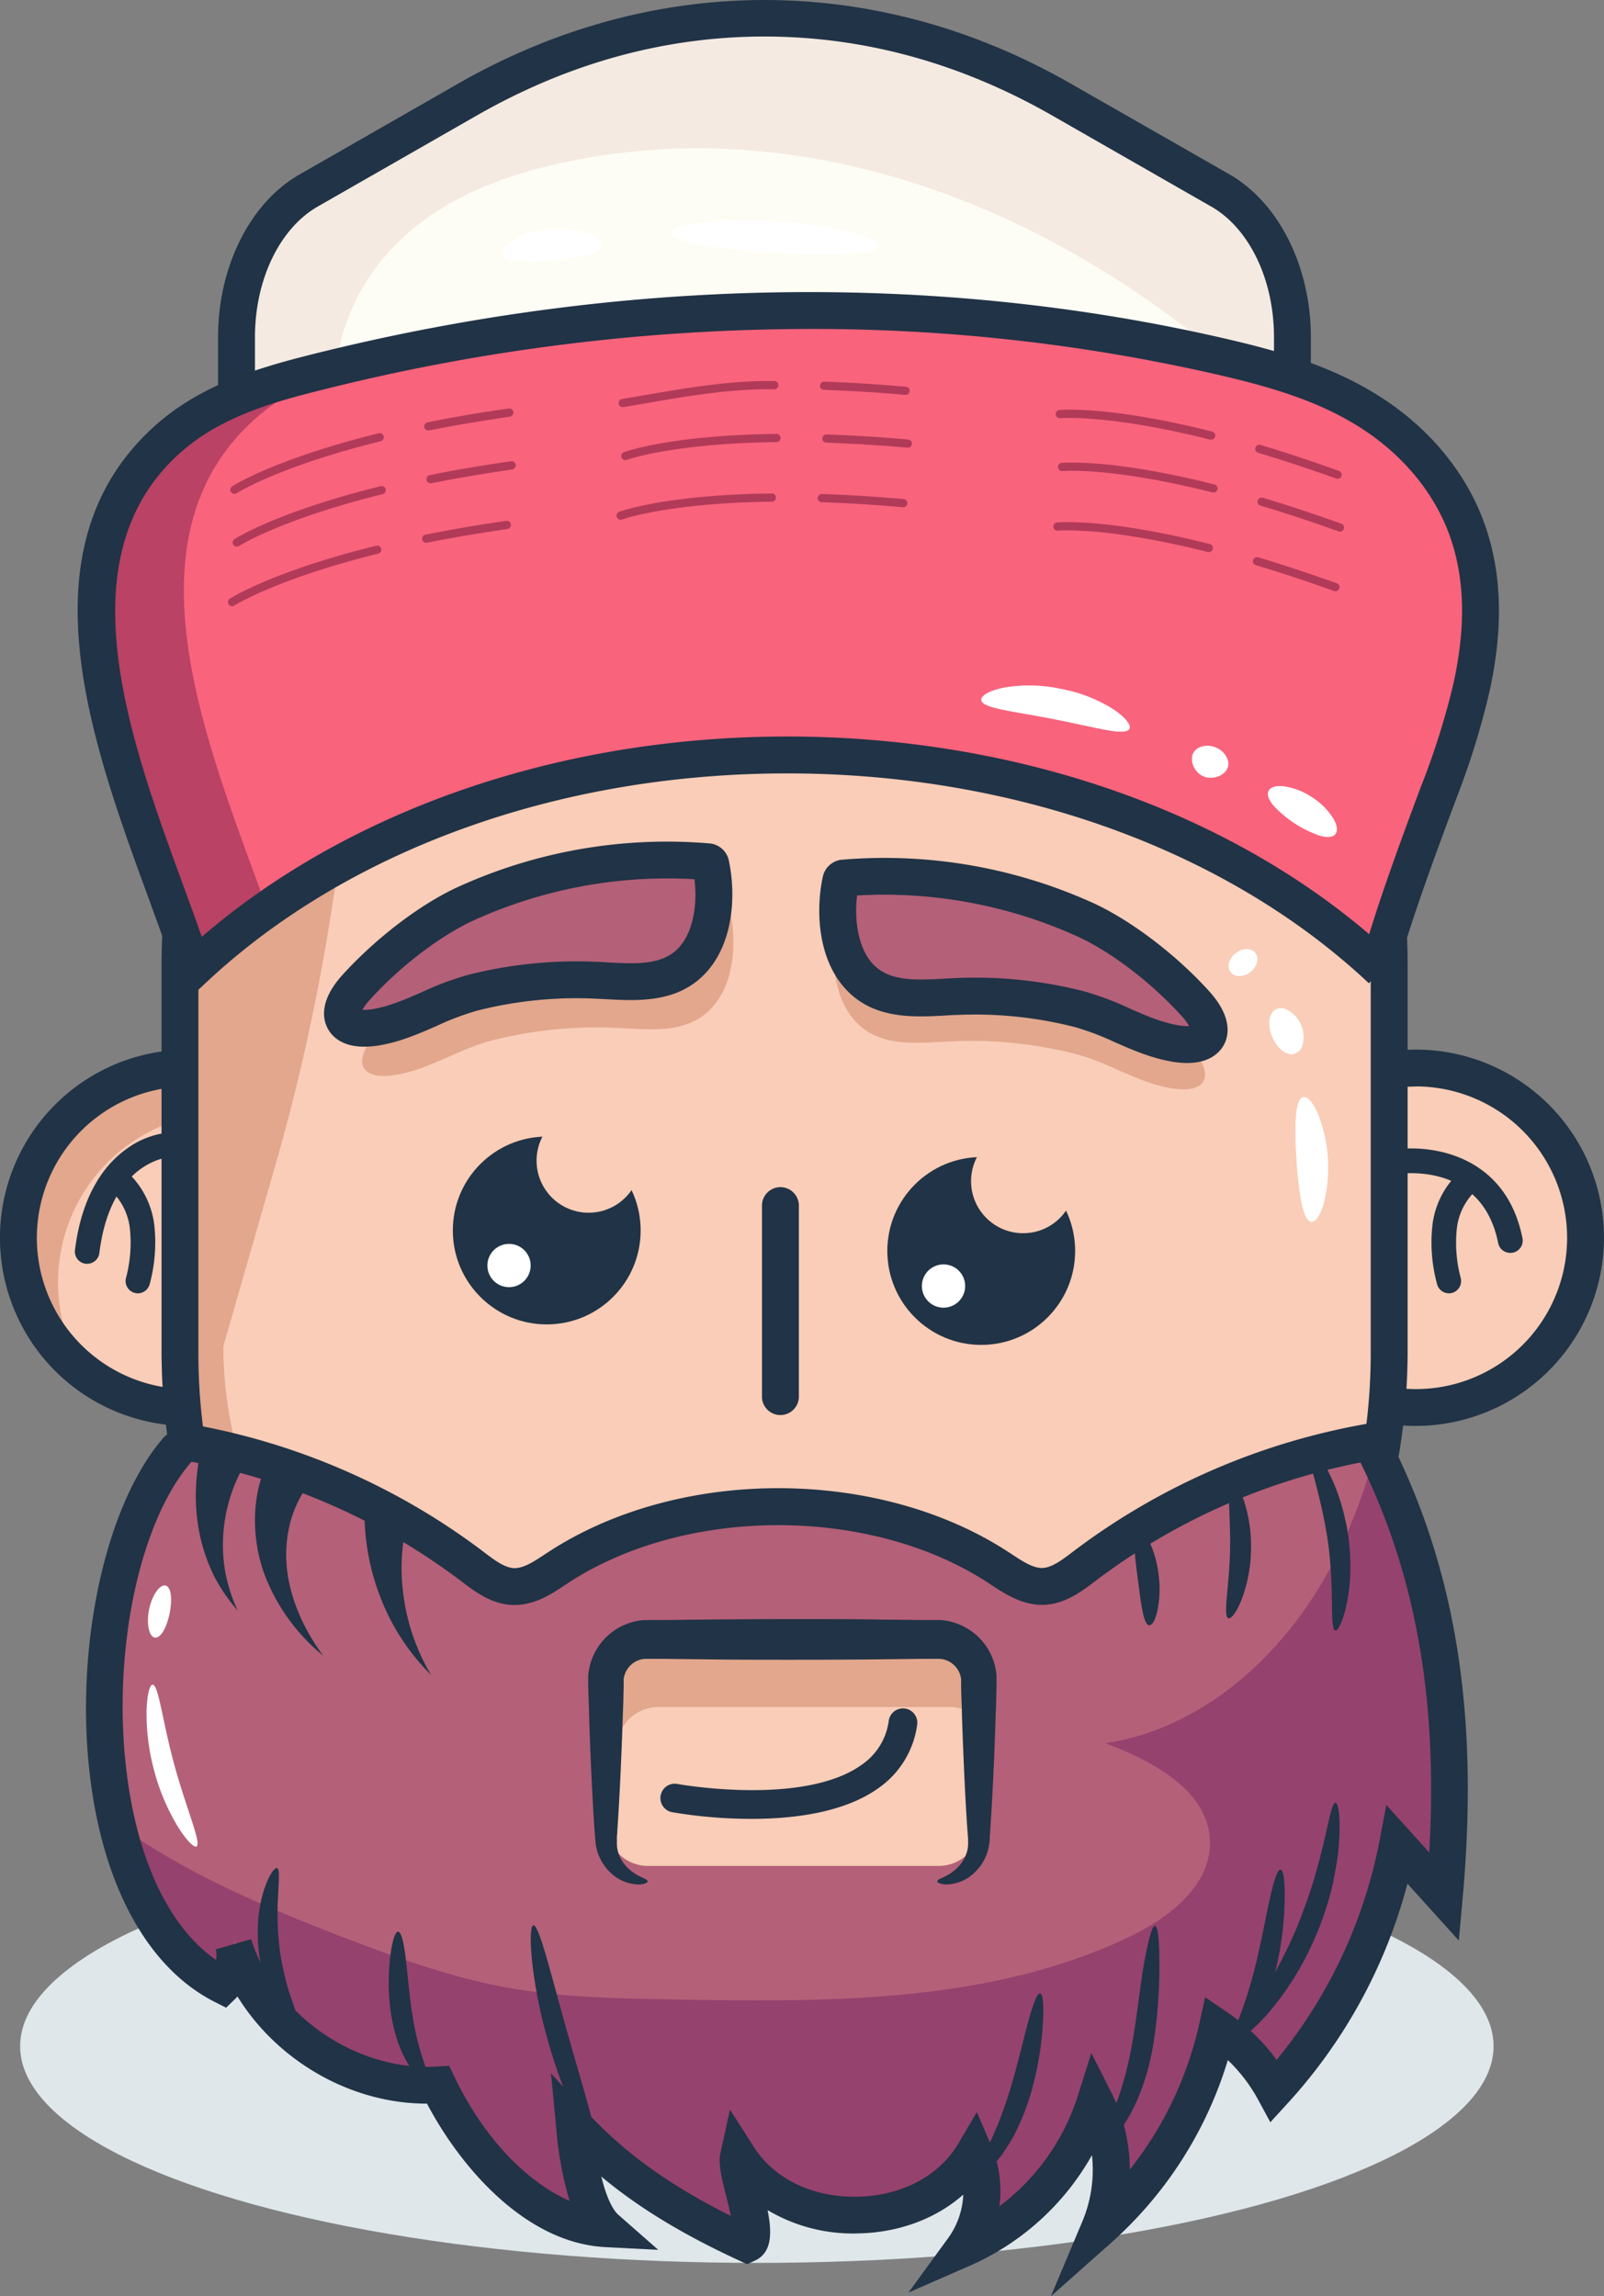 <svg xmlns="http://www.w3.org/2000/svg" viewBox="0 0 391.31 560.11"><rect x="0" y="0" width="391.31" height="560.11" fill="#808080" stroke="none"/><defs><style>.cls-1{fill:#f9cdb7;}.cls-2{fill:#e2a78d;}.cls-3{fill:#213346;}.cls-4{fill:#bfe1ee;}.cls-5{fill:#dfe7ea;}.cls-6{fill:#b46078;}.cls-7{fill:#96426e;}.cls-8{fill:#fff;}.cls-9{fill:#fefdf5;}.cls-10{fill:#f4eae1;}.cls-11{fill:#f9637c;}.cls-12{fill:#ba4264;}.cls-13{fill:#b13a59;}</style></defs><title>Asset 15</title><g id="Layer_2" data-name="Layer 2"><g id="Layer_1-2" data-name="Layer 1"><circle class="cls-1" cx="45.9" cy="303.35" r="41.4"/><path class="cls-2" d="M78.13,278.08a41.39,41.39,0,0,0-57.27,57.27,41.4,41.4,0,1,1,57.27-57.27Z"/><path class="cls-3" d="M45.9,347.82a45.9,45.9,0,1,1,45.89-45.9A46,46,0,0,1,45.9,347.82Zm0-82.79a36.9,36.9,0,1,0,36.89,36.89A36.94,36.94,0,0,0,45.9,265Z"/><circle class="cls-1" cx="345.41" cy="303.35" r="41.4"/><path class="cls-3" d="M345.42,347.82a45.9,45.9,0,1,1,45.89-45.9A46,46,0,0,1,345.42,347.82Zm0-82.79a36.9,36.9,0,1,0,36.89,36.89A36.94,36.94,0,0,0,345.42,265Z"/><path class="cls-1" d="M191.57,88.78h2.79a146.1,146.1,0,0,1,146.1,146.1v95A147.5,147.5,0,0,1,193,477.43h0a147.5,147.5,0,0,1-147.5-147.5v-95a146.1,146.1,0,0,1,146.1-146.1Z"/><path class="cls-2" d="M211.7,474.46a147.74,147.74,0,0,1-20.29,1.41c-81.14,0-147.5-66.37-147.5-147.5v-97c0-79.3,64.87-144.18,144.17-144.18h6.65a142.14,142.14,0,0,1,17,1C147.26,95.87,91.42,154.6,81.17,220.06a509,509,0,0,1-13.33,61.86L54.49,328.37C54.49,402.62,140.07,464.5,211.7,474.46Z"/><path class="cls-3" d="M191.41,481.93a152.43,152.43,0,0,1-152-152V234.88A151,151,0,0,1,190,84.28h2.79a151,151,0,0,1,150.61,150.6v95.05a152.45,152.45,0,0,1-152,152ZM190,93.28a142,142,0,0,0-141.6,141.6v95.05a142.82,142.82,0,0,0,244,101,142,142,0,0,0,42-101V234.88A142,142,0,0,0,192.8,93.28Z"/><path class="cls-4" d="M325.44,305.26v.19C324.89,305.48,325.11,305.35,325.44,305.26Z"/><path class="cls-3" d="M368.43,305.61a3,3,0,0,1-2.94-2.41c-4.06-20.3-24.53-16.89-25.4-16.73a3,3,0,1,1-1-5.91c9.36-1.67,28.17.66,32.33,21.46a3,3,0,0,1-2.35,3.53A3,3,0,0,1,368.43,305.61Z"/><path class="cls-3" d="M21.27,308.26a2.36,2.36,0,0,1-.37,0,3,3,0,0,1-2.61-3.34c1.75-14.23,7.79-21.26,12.55-24.65a20.94,20.94,0,0,1,10.61-4.05,3,3,0,0,1,.24,6c-.65,0-14.7,1.08-17.45,23.43A3,3,0,0,1,21.27,308.26Z"/><ellipse class="cls-5" cx="184.64" cy="499.11" rx="179.73" ry="52.86"/><path class="cls-6" d="M335.74,353.31c21.15,38.6,14.42,76.22,15.16,112.12l-11.45-12.67a123.72,123.72,0,0,1-30.05,60,44.13,44.13,0,0,0-13.92-15.33,92.89,92.89,0,0,1-28.69,48.92,37.34,37.34,0,0,0-1.06-30.87A58.87,58.87,0,0,1,233.6,551.2a24.22,24.22,0,0,0,2.63-23.34c-11.66,19.79-45.18,20.39-57.53,1-.86,3.91-.23,9.05,3.76,9.38-16.8,2.59-32.18-4.49-43.74-16.95a28.25,28.25,0,0,0,9.37,18.32A51.33,51.33,0,0,1,105.4,511.3c-21.68,1.35-43.33-13.51-49.87-34.21a10.36,10.36,0,0,1-2.7,9.92C15.38,468,17.38,382.75,41.91,354.63c0,0,51.63,8.28,83,32.06,8.53,6.48,8.78-2.64,21-7.72,16.48-6.83,45.87-11.63,62.57-11.7,24.41-.11,37.46,30.85,53.1,16.16C303,344.58,335.38,352.66,335.74,353.31Z"/><path class="cls-7" d="M352.35,461,340.9,448.3a123.83,123.83,0,0,1-30,60,44.26,44.26,0,0,0-13.92-15.34,92.89,92.89,0,0,1-28.69,48.92A37.38,37.38,0,0,0,267.18,511a58.84,58.84,0,0,1-32.13,35.77,24.22,24.22,0,0,0,2.63-23.33c-11.66,19.79-45.18,20.39-57.53,1-.87,3.91.11,18.31,4.11,18.65-16.8,2.58-32.53-13.76-44.09-26.22.67,7,2.41,19.59,7.68,24.23-17.9-.91-33.22-18.12-41-34.26-21.68,1.35-43.33-13.5-49.87-34.21a10.38,10.38,0,0,1-2.7,9.93C41.34,476,32.8,461.71,28.19,444.67,44.75,456.74,64.24,465,83.51,472.46c13.08,5,26.33,9.83,40.12,12.34,13.38,2.43,27.05,2.67,40.65,2.91,37.73.65,77,1,111.14-15.22,9.78-4.65,20.09-12.6,19.75-23.43-.39-12.38-13.93-19.44-25.48-23.87,24.6-3.65,44.78-22.73,56-44.92a136.88,136.88,0,0,0,9.89-26.39l3.31,2.58C349,391.91,351.61,425.08,352.35,461Z"/><path class="cls-3" d="M256.37,560.11l7.72-18.34a32.54,32.54,0,0,0,2.3-16.08,63.44,63.44,0,0,1-29.54,26.86l-15.22,6.65,9.78-13.42A19.55,19.55,0,0,0,235,535.31c-6.64,5.87-15.71,9.29-25.74,9.47a40.71,40.71,0,0,1-22-5.69c1.08,5.49,1.15,10.37-3.11,12.33l-1.88.87-1.88-.87c-13.79-6.36-24.61-12.92-33.69-20.51,1.54,6.3,3.28,8.56,4.17,9.34l9.71,8.53-12.91-.66c-19.13-1-35-18.9-43.5-35h-.05c-18.58,0-36.49-10.43-46.18-26.13l-.46.48-2.31,2.25-2.88-1.46C38,481,27.7,464.56,23.31,441.92c-6.43-33.13.88-73.25,16.66-91.33a4.5,4.5,0,0,1,6.78,5.91c-14.15,16.23-20.57,53-14.61,83.71,3.45,17.74,10.68,31,20.55,37.85a5.39,5.39,0,0,0-.06-2.56L61.27,473c5.89,18.64,25.78,32.29,45.3,31.07l3-.19,1.31,2.73c7.82,16.21,18.57,26.05,28.08,30.23A85.81,85.81,0,0,1,135.69,519l-1.27-13.24,9.05,9.75c9,9.69,19.89,17.53,34.83,25-.35-1.64-.78-3.38-1.09-4.62-1.3-5.17-2-8.22-1.46-10.69l2.33-10.64,5.86,9.18c4.85,7.6,14,12.09,24.49,12.09h.66c10.8-.2,20-5,24.71-13l4.51-7.66,3.5,8.16a28.32,28.32,0,0,1,2,14.83,54.25,54.25,0,0,0,19.1-26.84l3.33-10.56,5,9.89a41.62,41.62,0,0,1,4.38,18.57,88.24,88.24,0,0,0,16.95-35.57l1.43-6.48,5.49,3.73a48.58,48.58,0,0,1,11.95,11.55,120.21,120.21,0,0,0,25.08-53.29l1.69-8.89,10.47,11.59c2.16-37.59-3.37-68.28-17.17-95.91a4.5,4.5,0,1,1,8-4c15.83,31.7,21.33,67,17.31,111.15l-.93,10.24-12.53-13.87A127.42,127.42,0,0,1,314.17,513l-4.26,4.66-3-5.54a39.46,39.46,0,0,0-7.37-9.62,97.41,97.41,0,0,1-28.29,44.41Z"/><path class="cls-1" d="M158.08,455.14A10.16,10.16,0,0,1,147.94,445V406.25a10.17,10.17,0,0,1,10.14-10.14H229a10.17,10.17,0,0,1,10.13,10.14V445A10.16,10.16,0,0,1,229,455.14"/><path class="cls-2" d="M240.85,410.47v12a10.15,10.15,0,0,0-9.29-6.1H160.61a10.16,10.16,0,0,0-10.14,10.13v26.74a10.1,10.1,0,0,1-.84-4V410.47a10.16,10.16,0,0,1,10.13-10.13h71A10.16,10.16,0,0,1,240.85,410.47Z"/><path class="cls-3" d="M193.13,394.93c7.32,0,14.47,0,21.37.11l10.16.12,2.48,0,1.23,0h.34l.45,0,.89.06a14.83,14.83,0,0,1,6.56,2.4,14.65,14.65,0,0,1,6.5,11.19l0,.81v.68l0,1.11-.06,2.21c0,1.45-.08,2.89-.13,4.3-.18,5.64-.38,10.9-.61,15.69s-.48,9.14-.75,12.95c0,.48-.06,1-.1,1.41,0,.23,0,.45,0,.68s-.05.55-.08.81a12.38,12.38,0,0,1-.77,3.09,12,12,0,0,1-3.1,4.43,10.12,10.12,0,0,1-6.49,2.68,5.06,5.06,0,0,1-1.78-.27c-.39-.15-.58-.31-.58-.49s.19-.35.52-.54l1.41-.68a10.84,10.84,0,0,0,4.06-3.37,8.74,8.74,0,0,0,1.39-3.21,8.13,8.13,0,0,0,.13-1.92l0-.53c0-.23,0-.45-.05-.68,0-.46-.07-.93-.1-1.41-.27-3.81-.52-8.15-.74-12.95s-.44-10.05-.62-15.69c0-1.41-.09-2.85-.13-4.3l-.06-2.21,0-1.11v-.28l0-.16,0-.32a5.68,5.68,0,0,0-2.72-4.14,5.59,5.59,0,0,0-2.44-.77h-.76l-1.23,0-2.48,0-10.16.12c-6.9.07-14.05.1-21.37.1s-14.47,0-21.37-.1l-10.17-.12-2.47,0-1.23,0h-.76a5.59,5.59,0,0,0-2.44.77,5.68,5.68,0,0,0-2.72,4.14l0,.32,0,.16v.28l0,1.11-.06,2.21c0,1.45-.09,2.89-.13,4.3-.18,5.64-.39,10.9-.62,15.69s-.47,9.14-.74,12.95c0,.48-.07,1-.1,1.41,0,.23,0,.45,0,.68l0,.53a8.13,8.13,0,0,0,.13,1.92,8.58,8.58,0,0,0,1.39,3.21,10.69,10.69,0,0,0,4.06,3.37l1.4.68c.34.19.52.37.52.54s-.18.34-.57.49a5.06,5.06,0,0,1-1.78.27,10.14,10.14,0,0,1-6.5-2.68,12,12,0,0,1-3.09-4.43,12.38,12.38,0,0,1-.77-3.09c0-.26-.07-.59-.08-.81l-.06-.68c0-.46-.06-.93-.1-1.41-.26-3.81-.51-8.15-.74-12.95s-.43-10.05-.61-15.69c0-1.41-.09-2.85-.13-4.3,0-.73-.05-1.47-.07-2.21l0-1.11v-.68l0-.81a14.74,14.74,0,0,1,13.06-13.59l.89-.06.45,0h.34l1.23,0,2.47,0,10.17-.12C178.66,395,185.81,394.93,193.13,394.93Z"/><path class="cls-3" d="M54.48,374.11a37.83,37.83,0,0,0,.49,9.41,39.45,39.45,0,0,0,3,9.29,40.75,40.75,0,0,1-5.73-8.37,42.54,42.54,0,0,1-3.46-9.9,46.05,46.05,0,0,1-1-10.71,50.72,50.72,0,0,1,.42-5.48,35.47,35.47,0,0,1,1.17-5.68l10.41,4.56a24.21,24.21,0,0,0-2,3.68,43.89,43.89,0,0,0-1.6,4.2A39.74,39.74,0,0,0,54.48,374.11Z"/><path class="cls-3" d="M70,382.66c.81,7.4,4.1,14.79,8.86,21.21A47.32,47.32,0,0,1,64.51,384a38.71,38.71,0,0,1-2.31-12.94,35.09,35.09,0,0,1,2.63-13.62l10,5.38C71,367.93,69.21,375.33,70,382.66Z"/><path class="cls-3" d="M98.32,388.23a51,51,0,0,0,6.84,20.32,54,54,0,0,1-12.35-18.93A56.65,56.65,0,0,1,89,366.14l11.2,1.92A47.79,47.79,0,0,0,98.32,388.23Z"/><path class="cls-3" d="M282.66,384.17a26.93,26.93,0,0,1-.31,8.78c-.5,2.23-1.26,3.53-2,3.48-1.43-.15-2-5.39-2.82-11.65s-1.36-11.51,0-12c.66-.21,1.71.88,2.72,2.92A27,27,0,0,1,282.66,384.17Z"/><path class="cls-3" d="M305.19,378.25a35.36,35.36,0,0,1-2.39,12.16c-1.21,3-2.49,4.54-3.14,4.31-1.37-.52.25-7.73.42-16.61s-.95-16.16.45-16.6c.65-.19,1.85,1.45,2.91,4.47A35.62,35.62,0,0,1,305.19,378.25Z"/><path class="cls-3" d="M328.91,374.58a53,53,0,0,1,.5,9.22,44.45,44.45,0,0,1-.88,7.48c-.89,4.19-2.12,6.59-2.77,6.45-1.47-.31-.09-10.37-1.91-22.42s-5.7-21.42-4.36-22.11c.6-.31,2.41,1.68,4.41,5.46a46.7,46.7,0,0,1,2.91,6.93A56.29,56.29,0,0,1,328.91,374.58Z"/><path class="cls-3" d="M63.25,476.89a41,41,0,0,1-.26-8.64,36.07,36.07,0,0,1,.52-3.73,28.41,28.41,0,0,1,.79-3.18c1.19-3.83,2.68-5.88,3.3-5.66s.47,2.63.25,6.31c0,.93-.12,1.93-.13,3s0,2.22,0,3.41a68.87,68.87,0,0,0,.61,7.76,75.5,75.5,0,0,0,1.58,7.62c.34,1.15.63,2.26,1,3.27s.66,2,1,2.85c1.24,3.47,2.14,5.7,1.53,6.13s-2.54-1.16-4.76-4.51A27.16,27.16,0,0,1,67,488.7a35.74,35.74,0,0,1-1.55-3.44A41.24,41.24,0,0,1,63.25,476.89Z"/><path class="cls-3" d="M95.32,490.74a52.94,52.94,0,0,1-.06-13.92c.47-3.51,1.17-5.64,1.87-5.63s1.28,2.19,1.74,5.63.8,8.16,1.51,13.2c.37,2.51.82,4.86,1.3,7,.29,1,.5,2.06.8,3q.19.7.39,1.35l.41,1.23c1,3.14,1.89,5.16,1.29,5.61s-2.46-.92-4.52-4l-.78-1.23c-.25-.43-.48-.9-.73-1.39a31.63,31.63,0,0,1-1.37-3.18A41.46,41.46,0,0,1,95.32,490.74Z"/><path class="cls-3" d="M133.57,497.43c-4.22-15-4.79-27.65-3.43-27.82s4.23,11.85,8.35,26.45,7.93,26.36,6.6,26.93S137.74,512.42,133.57,497.43Z"/><path class="cls-3" d="M246.46,509.58c1.89-6.31,3.22-12.24,4.4-16.52s2.17-6.94,2.88-6.83.94,2.91.68,7.41a78.07,78.07,0,0,1-3.07,17.43,59.78,59.78,0,0,1-3.67,9.2,42.39,42.39,0,0,1-2.2,3.76c-.37.57-.73,1.13-1.1,1.64l-1.13,1.43c-3,3.61-5.46,5.14-5.93,4.69s.94-2.87,2.92-6.68c.25-.47.5-1,.77-1.49l.78-1.65c.56-1.12,1-2.39,1.62-3.67C244.45,515.67,245.5,512.73,246.46,509.58Z"/><path class="cls-3" d="M276.25,498.2c1.34-7.68,2-14.9,3-20.1s1.81-8.37,2.51-8.31,1.07,3.35,1.08,8.62a122.32,122.32,0,0,1-1.55,20.69,60.77,60.77,0,0,1-3.08,11.26,42.45,42.45,0,0,1-4.42,8.53c-3.14,4.54-6,6.46-6.51,6s1.27-3.2,3.37-7.8a68.85,68.85,0,0,0,3.11-8.29A89.28,89.28,0,0,0,276.25,498.2Z"/><path class="cls-3" d="M306.39,479c1.49-6.22,2.52-12,3.48-16.23s1.83-6.81,2.54-6.73,1.08,2.78,1,7.15a78.88,78.88,0,0,1-2.11,17,58.26,58.26,0,0,1-3,9.11c-.63,1.35-1.19,2.63-1.87,3.77-.33.58-.63,1.14-1,1.66l-1,1.47c-2.59,3.69-4.87,5.39-5.38,5s.61-2.87,2.22-6.72L302,493c.2-.53.41-1.08.62-1.66.47-1.12.85-2.38,1.32-3.67C304.79,485,305.63,482.1,306.39,479Z"/><path class="cls-3" d="M316.6,469.6c1.61-4,2.93-7.79,4-11.33.5-1.78,1-3.46,1.41-5.07s.78-3.1,1.1-4.47c1.26-5.5,1.93-9,2.68-9s1.27,3.64.89,9.52c-.1,1.46-.24,3.07-.52,4.78s-.61,3.53-1,5.44a76.28,76.28,0,0,1-9.69,23.34c-1.07,1.63-2.07,3.19-3.13,4.56s-2.05,2.64-3,3.74c-3.89,4.42-6.89,6.55-7.37,6.09s1.47-3.46,4.47-8.24c.75-1.2,1.57-2.5,2.39-3.94s1.69-3,2.6-4.58C313.16,477.18,315,473.53,316.6,469.6Z"/><path class="cls-8" d="M36.38,392.54c.75-3.65,2.73-6.2,4.07-5.78s1.62,3.43.93,6.81-2.14,6-3.55,5.89S35.63,396.18,36.38,392.54Z"/><path class="cls-8" d="M37.64,432a53,53,0,0,1-1.88-14.87c.13-3.85.79-6.2,1.47-6.2,1.47,0,2.42,9.08,5.35,19.74s6.63,19,5.37,19.72c-.59.34-2.36-1.34-4.42-4.6A51.58,51.58,0,0,1,37.64,432Z"/><path class="cls-3" d="M125.55,391.49h-.49c-5.14-.18-9.18-3.25-12.42-5.71l-.2-.15a157,157,0,0,0-68.06-29.49,4.5,4.5,0,0,1,1.51-8.87,166.07,166.07,0,0,1,72,31.19l.19.15c2.47,1.87,5,3.8,7.31,3.89s4.86-1.61,7.58-3.4l.77-.5C149.09,368.55,169,363,189.86,363h0c20.83,0,40.77,5.52,56.13,15.56l.77.5c2.71,1.79,5.3,3.48,7.58,3.4s4.84-2,7.3-3.89l.2-.15a166.07,166.07,0,0,1,72-31.19,4.5,4.5,0,1,1,1.51,8.87,157,157,0,0,0-68.06,29.49l-.2.15c-3.24,2.46-7.28,5.53-12.42,5.71s-9.43-2.62-12.85-4.87l-.74-.49c-28.72-18.76-73.71-18.76-102.43,0l-.74.49C134.6,388.79,130.5,391.49,125.55,391.49Z"/><path class="cls-3" d="M190.39,345.16a4.49,4.49,0,0,1-4.5-4.5V294.07a4.5,4.5,0,0,1,9,0v46.59A4.5,4.5,0,0,1,190.39,345.16Z"/><path class="cls-2" d="M178.07,222.19c1.68,7.42,1.09,17.32-4.12,23.31-6.08,7-15.65,5.56-23.92,5.21a103.64,103.64,0,0,0-30,3.07c-8,2.05-15.14,7-23.27,8.36-8.9,1.55-11-3.2-5.06-9.72,7-7.66,17-15.82,26.45-20.25,17.56-8.26,39.91-12.29,59.6-10.32"/><path class="cls-2" d="M204.25,225.47c-1.68,7.42-1.08,17.32,4.13,23.31,6.07,7,15.65,5.56,23.92,5.21a103.61,103.61,0,0,1,30,3.07c8,2.05,15.14,6.95,23.27,8.36,8.91,1.55,11-3.19,5.06-9.72-6.94-7.66-17-15.81-26.44-20.25-17.57-8.26-39.91-12.29-59.61-10.31"/><path class="cls-6" d="M205.19,214.55c-1.68,7.41-1.09,17.31,4.12,23.3,6.07,7,15.65,5.57,23.92,5.22a103.23,103.23,0,0,1,30,3.07c8,2.05,15.15,6.94,23.27,8.36,8.91,1.55,11-3.2,5.07-9.73-6.95-7.66-17-15.81-26.45-20.25-17.57-8.26-39.91-12.28-59.6-10.31"/><path class="cls-3" d="M289.6,259.29a22.42,22.42,0,0,1-3.85-.36c-5-.87-9.51-2.84-13.86-4.75a64.83,64.83,0,0,0-9.76-3.68,98.35,98.35,0,0,0-28.71-2.93c-.88,0-1.78.08-2.68.13-8,.44-18,1-24.83-6.89-6.61-7.6-6.88-19.43-5.11-27.26a5.34,5.34,0,0,1,4.29-3.82,123.23,123.23,0,0,1,62,10.72c9.2,4.33,19.88,12.49,27.87,21.3,5.87,6.47,4.76,11.05,3.58,13.2C297.53,256.7,295.17,259.29,289.6,259.29Zm-51.81-20.82a106.54,106.54,0,0,1,26.58,3.31,73,73,0,0,1,11.13,4.16c4,1.77,7.86,3.44,11.79,4.12a12.72,12.72,0,0,0,2.79.22,12.53,12.53,0,0,0-1.83-2.48c-7.24-8-16.83-15.35-25-19.2a114.19,114.19,0,0,0-54.15-10.17c-.7,5.74.13,12.44,3.63,16.47,4,4.56,10.57,4.2,17.55,3.82l2.79-.15C234.63,238.51,236.21,238.47,237.79,238.47Z"/><path class="cls-6" d="M173.31,210.57c1.68,7.42,1.09,17.32-4.12,23.3-6.08,7-15.66,5.57-23.93,5.22a103.27,103.27,0,0,0-30,3.07c-8,2.05-15.14,7-23.27,8.36-8.91,1.55-11-3.2-5.06-9.72,6.94-7.66,17-15.82,26.45-20.25,17.56-8.26,39.9-12.29,59.6-10.32"/><path class="cls-3" d="M88.89,255.31c-5.56,0-7.93-2.59-8.89-4.34-1.19-2.15-2.3-6.72,3.58-13.2,8-8.81,18.66-17,27.86-21.29a123,123,0,0,1,62-10.72,5.3,5.3,0,0,1,4.29,3.82c1.77,7.82,1.49,19.65-5.12,27.25-6.86,7.88-16.82,7.33-24.83,6.89l-2.68-.13a98.35,98.35,0,0,0-28.71,2.93,66.24,66.24,0,0,0-9.75,3.68c-4.36,1.91-8.86,3.88-13.87,4.75A22.42,22.42,0,0,1,88.89,255.31Zm-.47-9a12.45,12.45,0,0,0,2.78-.21c3.93-.69,7.75-2.36,11.8-4.13a73.52,73.52,0,0,1,11.12-4.16,107.61,107.61,0,0,1,31.33-3.2c.92,0,1.85.09,2.8.14,7,.38,13.57.75,17.54-3.82,3.51-4,4.33-10.72,3.63-16.47a114.34,114.34,0,0,0-54.15,10.17c-8.19,3.85-17.78,11.21-25,19.2A12.55,12.55,0,0,0,88.42,246.3Z"/><path class="cls-3" d="M183.32,443.66a115.94,115.94,0,0,1-19.23-1.61,3.5,3.5,0,1,1,1.27-6.88c.3.05,30.64,5.45,44.81-4.67a15.44,15.44,0,0,0,6.65-10.76,3.5,3.5,0,1,1,6.92,1.05,22.47,22.47,0,0,1-9.51,15.42C205.9,442.15,193.63,443.66,183.32,443.66Z"/><path class="cls-3" d="M353.48,315.47a3,3,0,0,1-2.91-2.3,38.7,38.7,0,0,1-1.16-13.9A21,21,0,0,1,355.94,286a3,3,0,0,1,4,4.48,15.11,15.11,0,0,0-4.57,9.53,33.19,33.19,0,0,0,1,11.77,3,3,0,0,1-2.22,3.61A2.79,2.79,0,0,1,353.48,315.47Z"/><path class="cls-3" d="M33.65,315.47a2.79,2.79,0,0,1-.7-.08,3,3,0,0,1-2.23-3.61,33.19,33.19,0,0,0,1-11.77,15.1,15.1,0,0,0-4.56-9.53,3,3,0,1,1,4-4.48,21,21,0,0,1,6.53,13.27,38.93,38.93,0,0,1-1.16,13.9A3,3,0,0,1,33.65,315.47Z"/><path class="cls-8" d="M257.31,169.69a45.27,45.27,0,0,1,7.68,4,35.23,35.23,0,0,1,5.5,4.42c2.85,2.87,4,5.23,3.3,6s-3.05,0-6.42-1.57l-5.81-2.68c-2.18-1-4.56-2-7.09-3s-5-1.88-7.24-2.68l-6.07-2c-3.49-1.2-5.77-2.2-5.73-3.28s2.48-2,6.52-2.08a34.71,34.71,0,0,1,7,.58A45.21,45.21,0,0,1,257.31,169.69Z"/><path class="cls-8" d="M37.56,196.45a14.27,14.27,0,0,1,4.18-5.72c1.52-1.16,2.92-1.47,3.78-.87s1.07,2,.85,3.68a23.93,23.93,0,0,1-1.76,5.89,23.77,23.77,0,0,1-3,5.37c-1.06,1.34-2.18,2.15-3.23,1.95s-1.79-1.42-2-3.31A14.32,14.32,0,0,1,37.56,196.45Z"/><path class="cls-8" d="M59.41,173.58c3.26-1.52,6.63-1.21,7.53.71s-1,4.71-4.29,6.23-6.63,1.2-7.53-.71S56.15,175.1,59.41,173.58Z"/><path class="cls-8" d="M74.62,157.15c2.37-5.05,5.43-8.82,7.45-8.15s2.07,5.88-.51,11.39-6.65,8.81-8.43,7.7S72.26,162.2,74.62,157.15Z"/><path class="cls-9" d="M57.89,159.15V82c0-15.57,6.93-29.64,17.59-35.75l38.7-22.17c46.33-26.53,98.7-26.53,145,0l38.71,22.17C308.57,52.33,315.49,66.4,315.49,82v77.18"/><path class="cls-10" d="M312.46,80.79v19.39c-49.22-48.34-115.1-74.62-177.69-59.93-17.18,4-34.87,11.84-45.35,28.33-13.07,20.57-10.54,52.57,5.53,70C106.58,151.12,122,155,137.89,158h-83V80.79c0-15.58,6.92-29.65,17.59-35.76l38.7-22.17c46.32-26.52,98.7-26.52,145,0L294.88,45C305.55,51.14,312.46,65.21,312.46,80.79Z"/><path class="cls-3" d="M315.3,163.91a4.5,4.5,0,0,1-4.5-4.5V82.23c0-14-6-26.52-15.32-31.85L256.77,28.22c-22.36-12.81-46-19.31-70.27-19.31s-47.91,6.5-70.27,19.31L77.52,50.38C68.22,55.71,62.2,68.22,62.2,82.23v77.18a4.5,4.5,0,0,1-9,0V82.23c0-17.18,7.79-32.75,19.85-39.66l38.7-22.16c47.51-27.21,102-27.21,149.5,0L300,42.57C312,49.48,319.8,65.05,319.8,82.23v77.18A4.49,4.49,0,0,1,315.3,163.91Z"/><path class="cls-11" d="M358.91,168a188.7,188.7,0,0,1-7.86,25.11c-1.65,4.39-15.77,41.8-14.06,43.41-34-31.93-86.3-52.37-145-52.37S81.13,204.56,47.14,236.44c-12.27-38.2-42.51-96.29-6.57-129,10.27-9.35,23.35-13.28,36.1-16.5,72.69-18.36,148.62-20.81,221.57-3.88,12,2.79,24,6.15,34.87,12.74s20.46,16.78,25,30C362.43,142.3,361.73,155.35,358.91,168Z"/><path class="cls-12" d="M61.88,102.48C69,96,77.49,92.12,86.27,89.28q-4.09,1-8.18,2c-12.75,3.22-25.83,7.15-36.1,16.5-35.94,32.71-5.7,90.8,6.57,129a163.52,163.52,0,0,1,17-13.88C52.14,185,28.54,132.83,61.88,102.48Z"/><path class="cls-13" d="M104.58,105a1,1,0,0,1-.19-2c6.25-1.26,12.88-2.39,19.71-3.36a1,1,0,0,1,.28,2c-6.79,1-13.39,2.09-19.6,3.34A.68.68,0,0,1,104.58,105Z"/><path class="cls-13" d="M57.19,120.46a1,1,0,0,1-.84-.46,1,1,0,0,1,.3-1.38c.42-.27,10.63-6.73,35.7-12.92a1,1,0,1,1,.48,1.94c-24.75,6.11-35,12.6-35.1,12.66A1,1,0,0,1,57.19,120.46Z"/><path class="cls-13" d="M220.93,96.32h-.09c-6.83-.61-13.48-1-19.79-1.22a1,1,0,0,1,0-2h0c6.34.2,13,.62,19.9,1.23a1,1,0,0,1-.09,2Z"/><path class="cls-13" d="M152,99.31a1,1,0,0,1-.16-2l5.35-.91c10.3-1.78,21-3.62,31.71-3.45a1,1,0,1,1,0,2c-10.58-.16-21.13,1.66-31.34,3.42l-5.37.91Z"/><path class="cls-13" d="M326.33,116.8a1,1,0,0,1-.33-.06c-6.55-2.35-13-4.47-19.07-6.29a1,1,0,0,1-.67-1.25,1,1,0,0,1,1.25-.67c6.13,1.83,12.58,4,19.16,6.33a1,1,0,0,1-.34,1.94Z"/><path class="cls-13" d="M295.34,107.21a1,1,0,0,1-.24,0C270.44,101,258.75,102,258.64,102a1,1,0,1,1-.19-2c.48,0,12.09-1.07,37.13,5.24a1,1,0,0,1-.24,2Z"/><path class="cls-13" d="M105.15,117.87a1,1,0,0,1-.19-2c6.24-1.26,12.88-2.39,19.71-3.36a1,1,0,1,1,.28,2c-6.79,1-13.39,2.09-19.6,3.34A.68.68,0,0,1,105.15,117.87Z"/><path class="cls-13" d="M57.76,133.34a1,1,0,0,1-.54-1.84c.42-.27,10.63-6.73,35.7-12.92a1,1,0,0,1,.48,1.94c-24.69,6.1-35,12.6-35.1,12.66A1,1,0,0,1,57.76,133.34Z"/><path class="cls-13" d="M221.5,109.2h-.09c-6.83-.61-13.49-1-19.79-1.22a1,1,0,0,1-1-1,1,1,0,0,1,1-1c6.33.2,13,.62,19.89,1.23a1,1,0,0,1-.08,2Z"/><path class="cls-13" d="M152.57,112.24a1,1,0,0,1-.35-1.94c.46-.17,11.58-4.16,37.21-4.46a1,1,0,0,1,1,1,1,1,0,0,1-1,1c-25.23.3-36.44,4.3-36.55,4.34A1,1,0,0,1,152.57,112.24Z"/><path class="cls-13" d="M326.9,129.68a1,1,0,0,1-.34-.06c-6.54-2.35-12.95-4.47-19.06-6.29a1,1,0,0,1,.58-1.92c6.13,1.83,12.58,4,19.16,6.33a1,1,0,0,1-.34,1.94Z"/><path class="cls-13" d="M295.91,120.09a1,1,0,0,1-.24,0c-24.72-6.23-36.35-5.2-36.46-5.19a1,1,0,0,1-.2-2c.49,0,12.09-1.07,37.14,5.24a1,1,0,0,1-.24,2Z"/><path class="cls-13" d="M104,132.4a1,1,0,0,1-1-.8,1,1,0,0,1,.78-1.18c6.25-1.25,12.88-2.39,19.71-3.36a1,1,0,0,1,1.14.85,1,1,0,0,1-.85,1.13c-6.8,1-13.4,2.09-19.61,3.34A.65.65,0,0,1,104,132.4Z"/><path class="cls-13" d="M56.62,147.87a1,1,0,0,1-.84-.46,1,1,0,0,1,.3-1.38c.42-.27,10.64-6.73,35.71-12.92a1,1,0,0,1,1.21.73,1,1,0,0,1-.74,1.21c-24.74,6.11-35,12.6-35.1,12.66A1,1,0,0,1,56.62,147.87Z"/><path class="cls-13" d="M220.36,123.73h-.09c-6.83-.62-13.48-1-19.78-1.23a1,1,0,0,1-1-1,1,1,0,0,1,1-1c6.34.2,13,.62,19.9,1.23a1,1,0,0,1-.09,2Z"/><path class="cls-13" d="M151.43,126.77a1,1,0,0,1-.35-1.94c.47-.17,11.58-4.16,37.22-4.46h0a1,1,0,0,1,0,2c-25.29.3-36.43,4.3-36.54,4.34A1.07,1.07,0,0,1,151.43,126.77Z"/><path class="cls-13" d="M325.77,144.22a1,1,0,0,1-.34-.06c-6.54-2.36-12.95-4.48-19.06-6.3a1,1,0,0,1-.67-1.25,1,1,0,0,1,1.24-.67c6.14,1.84,12.59,4,19.16,6.33a1,1,0,0,1-.33,1.95Z"/><path class="cls-13" d="M294.77,134.62l-.24,0c-24.65-6.21-36.35-5.2-36.46-5.19a1,1,0,0,1-.19-2c.48,0,12.08-1.07,37.14,5.24a1,1,0,0,1-.25,2Z"/><path class="cls-8" d="M134.28,55.94a21.68,21.68,0,0,1,9.13,1c2.27.86,3.52,2,3.38,3s-1.6,1.81-3.74,2.36a52.83,52.83,0,0,1-8.1,1.2,52.47,52.47,0,0,1-8.19.23c-2.2-.16-3.76-.65-4.09-1.66s.7-2.36,2.79-3.59A21.52,21.52,0,0,1,134.28,55.94Z"/><path class="cls-8" d="M189.16,54c14.08.87,25.23,3.94,25,6s-11.61,2.48-25.44,1.63S163.63,59,163.64,56.91,175.09,53.15,189.16,54Z"/><path class="cls-3" d="M45,244.59l-2.18-6.77c-1.91-6-4.28-12.43-6.78-19.29-13.82-37.8-31-84.85,1.47-114.42C48.67,94,62.43,89.89,75.57,86.57c75.35-19,152.7-20.37,223.69-3.89C311.33,85.48,324.07,89,335.45,96c12.88,7.83,22.44,19.32,26.92,32.35,4.08,11.86,4.39,25.17.93,40.67h0a191.33,191.33,0,0,1-8,25.71l-.14.4c-10,26.58-13.67,38.62-13.77,40.85a3.89,3.89,0,0,0-1.28-2.7l-6.16,6.56C299.3,207.29,247.58,188.65,192,188.65S84.83,207.26,50.21,239.73ZM197.37,80.24A489.6,489.6,0,0,0,77.77,95.3c-12,3-24.58,6.73-34.17,15.47-28,25.5-12,69.4.92,104.68,1.65,4.52,3.25,8.88,4.7,13.07,36.12-31.14,87.71-48.87,142.8-48.87,54.72,0,106,17.49,142,48.22,1-3.25,2.37-7.53,4.18-12.73,2.27-6.56,5.11-14.37,8.44-23.22l.15-.39A184.81,184.81,0,0,0,354.52,167c3.08-13.83,2.87-25.54-.66-35.78-3.8-11.05-12-20.85-23.09-27.6-9.72-5.91-20.44-9.15-33.54-12.19A441.79,441.79,0,0,0,197.37,80.24ZM358.91,168h0Z"/><path class="cls-8" d="M316.3,283a85,85,0,0,1-.17-10.5c.2-2.77.72-4.63,1.76-4.88s2.37,1.22,3.57,3.91a35.67,35.67,0,0,1,1.44,22.17c-.84,2.82-2,4.45-3,4.34s-1.82-1.89-2.38-4.61A83.3,83.3,0,0,1,316.3,283Z"/><path class="cls-8" d="M310.41,253a8.45,8.45,0,0,1-.74-3.45,4,4,0,0,1,1-2.95,2.9,2.9,0,0,1,3.26-.34,7.5,7.5,0,0,1,3.8,8.75,2.92,2.92,0,0,1-2.48,2.15,4.08,4.08,0,0,1-2.87-1.26A8.5,8.5,0,0,1,310.41,253Z"/><path class="cls-8" d="M300.23,237.15c-1-1.27-.45-3.35,1.22-4.65s3.82-1.33,4.82-.06.44,3.36-1.23,4.66S301.22,238.42,300.23,237.15Z"/><path class="cls-8" d="M258.7,168A36.44,36.44,0,0,1,271.61,173c3,2,4.41,3.89,3.92,4.8s-2.75.81-6,.2-7.55-1.61-12.31-2.55-9.11-1.61-12.36-2.27-5.37-1.37-5.47-2.44,1.91-2.24,5.43-3A36.43,36.43,0,0,1,258.7,168Z"/><path class="cls-8" d="M296.63,182.34a5.05,5.05,0,0,1,2.82,2.8,3,3,0,0,1-.45,3,4.48,4.48,0,0,1-2.58,1.46,4.48,4.48,0,0,1-4.87-2,4.37,4.37,0,0,1-.75-2.87,3,3,0,0,1,1.85-2.44A5.05,5.05,0,0,1,296.63,182.34Z"/><path class="cls-8" d="M320.06,194.45a16.53,16.53,0,0,1,5.18,5.14c1,1.69,1.19,3.15.49,3.94s-2.13.8-3.88.28a28.09,28.09,0,0,1-11.07-7.19c-1.19-1.39-1.77-2.7-1.32-3.67s1.85-1.37,3.8-1.15A16.57,16.57,0,0,1,320.06,194.45Z"/><circle class="cls-3" cx="133.38" cy="300.14" r="22.91"/><circle class="cls-1" cx="143.6" cy="283.11" r="12.7"/><circle class="cls-8" cx="124.18" cy="308.69" r="5.28"/><circle class="cls-3" cx="239.38" cy="305.14" r="22.91"/><circle class="cls-1" cx="249.6" cy="288.11" r="12.7"/><circle class="cls-8" cx="230.18" cy="313.69" r="5.28"/></g></g></svg>